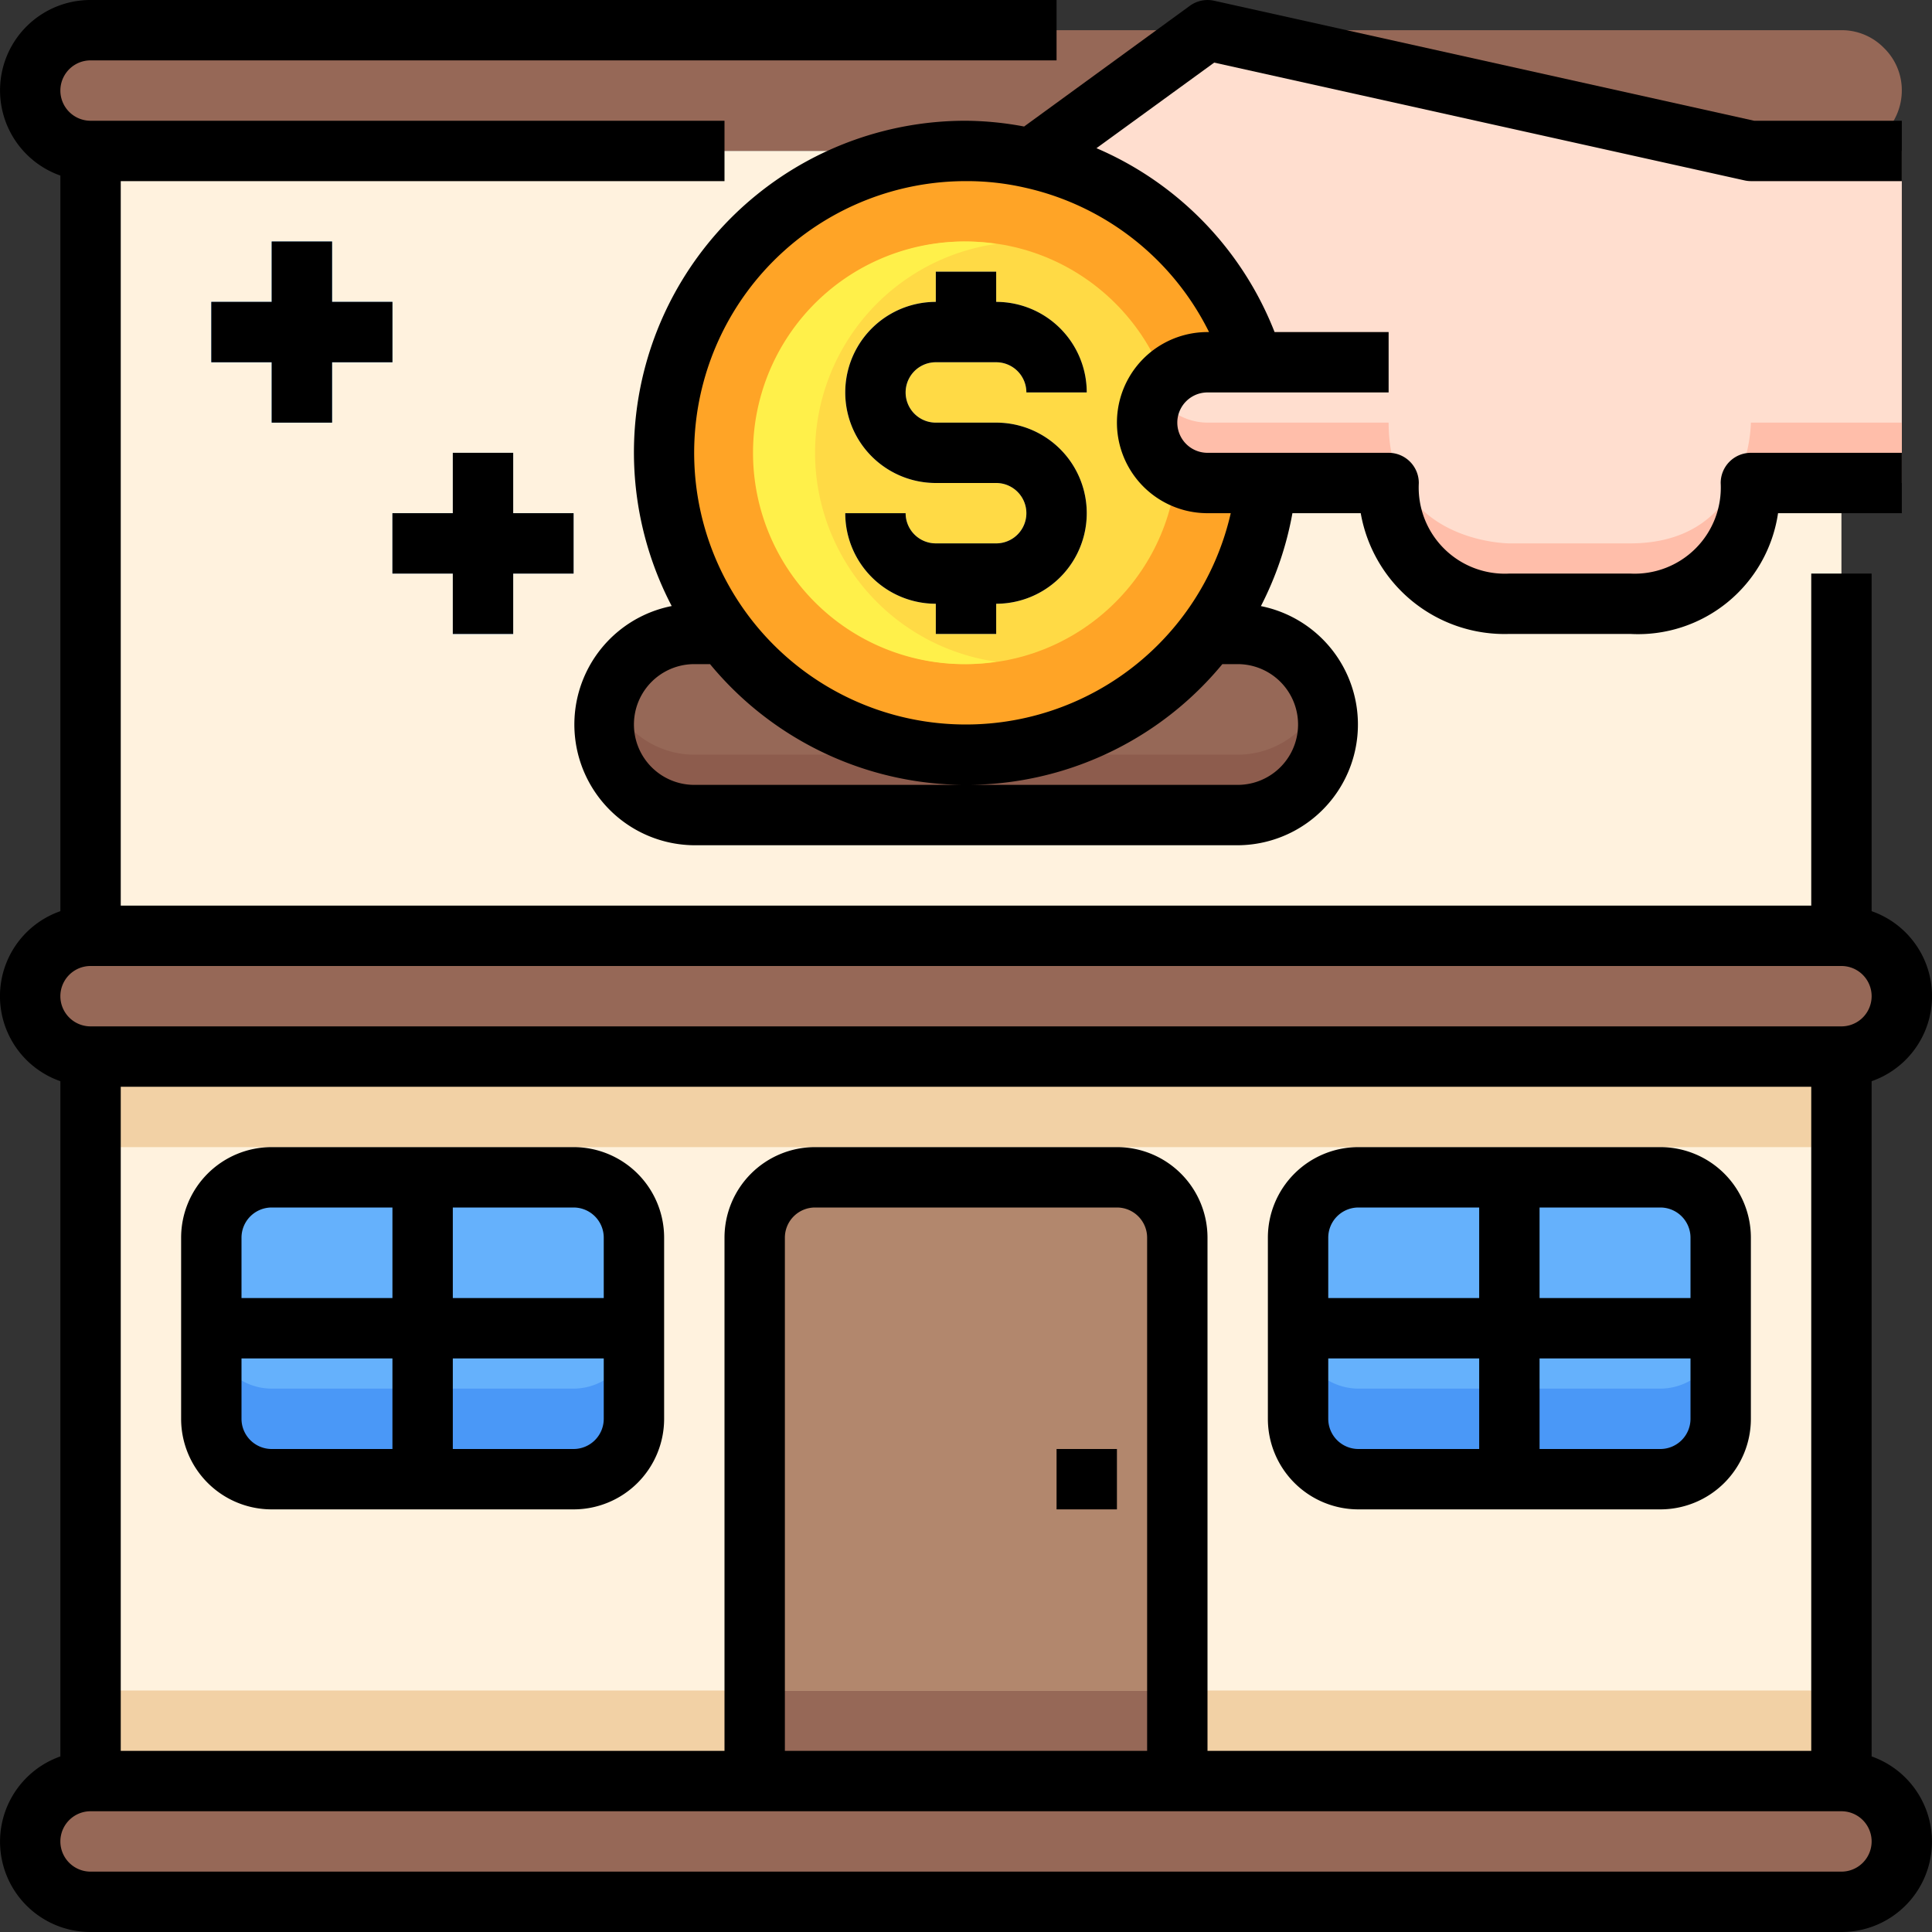<svg xmlns="http://www.w3.org/2000/svg" viewBox="0 0 64 64"><rect x="0" y="0" width="64" height="64" fill="#333333" stroke="none"/><g id="_03-buy" data-name="03-buy"><path d="M39,41V59H25V41a2.006,2.006,0,0,1,2-2H37A2.006,2.006,0,0,1,39,41Z" style="fill:#b2876d"></path><rect x="43" y="39" width="14" height="10" rx="2" ry="2" style="fill:#65b1fc"></rect><path d="M55,46H45a2.006,2.006,0,0,1-2-2v3a2.006,2.006,0,0,0,2,2H55a2.006,2.006,0,0,0,2-2V44A2.006,2.006,0,0,1,55,46Z" style="fill:#4a98f7"></path><rect x="7" y="39" width="14" height="10" rx="2" ry="2" style="fill:#65b1fc"></rect><path d="M62.41,1.59A1.955,1.955,0,0,1,63,3a2.006,2.006,0,0,1-2,2H3a1.955,1.955,0,0,1-1.41-.59A1.955,1.955,0,0,1,1,3,2.006,2.006,0,0,1,3,1H61A1.955,1.955,0,0,1,62.41,1.59Z" style="fill:#966857"></path><path d="M61,31a2.015,2.015,0,0,1,2,2,2.006,2.006,0,0,1-2,2H3a1.955,1.955,0,0,1-1.41-.59A1.955,1.955,0,0,1,1,33a2.006,2.006,0,0,1,2-2Z" style="fill:#966857"></path><path d="M61,59a2.015,2.015,0,0,1,2,2,2.006,2.006,0,0,1-2,2H3a1.955,1.955,0,0,1-1.41-.59A1.955,1.955,0,0,1,1,61a2.006,2.006,0,0,1,2-2H61Z" style="fill:#966857"></path><path d="M61,35V59H39V41a2.006,2.006,0,0,0-2-2H27a2.006,2.006,0,0,0-2,2V59H3V35ZM57,47V41a2.006,2.006,0,0,0-2-2H45a2.006,2.006,0,0,0-2,2v6a2.006,2.006,0,0,0,2,2H55A2.006,2.006,0,0,0,57,47ZM21,47V41a2.006,2.006,0,0,0-2-2H9a2.006,2.006,0,0,0-2,2v6a2.006,2.006,0,0,0,2,2H19A2.006,2.006,0,0,0,21,47Z" style="fill:#fff2de"></path><path d="M61,5V31H3V5Z" style="fill:#fff2de"></path><path d="M19,46H9a2.006,2.006,0,0,1-2-2v3a2.006,2.006,0,0,0,2,2H19a2.006,2.006,0,0,0,2-2V44A2.006,2.006,0,0,1,19,46Z" style="fill:#4a98f7"></path><rect x="3" y="35" width="58" height="3" style="fill:#f2d1a5"></rect><rect x="3" y="56" width="58" height="3" style="fill:#f2d1a5"></rect><rect x="25" y="56" width="14" height="3" style="fill:#966857"></rect><rect x="20" y="21" width="24" height="6" rx="3" ry="3" style="fill:#966857"></rect><path d="M41,25H23a2.99,2.99,0,0,1-2.816-2A2.962,2.962,0,0,0,20,24a3,3,0,0,0,3,3H41a3,3,0,0,0,3-3,2.962,2.962,0,0,0-.184-1A2.99,2.99,0,0,1,41,25Z" style="fill:#8d5c4d"></path><circle cx="32" cy="15" r="10" style="fill:#ffa426"></circle><circle cx="32" cy="15" r="7" style="fill:#ffda45"></circle><path d="M27,15a6.994,6.994,0,0,1,6-6.92,7,7,0,1,0,0,13.84A6.994,6.994,0,0,1,27,15Z" style="fill:#fff04a"></path><path d="M33,14H31a1,1,0,0,1,0-2h2a1,1,0,0,1,1,1h2a3,3,0,0,0-3-3V9H31v1a3,3,0,0,0,0,6h2a1,1,0,0,1,0,2H31a1,1,0,0,1-1-1H28a3,3,0,0,0,3,3v1h2V20a3,3,0,0,0,0-6Z" style="fill:#fdffdc"></path><path d="M41.54,12a10,10,0,0,0-7.37-6.76L40,1,58,5h5V16H58s0,4-4,4H50s-4,0-4-4H40a2.006,2.006,0,0,1-2-2,2.015,2.015,0,0,1,2-2Z" style="fill:#ffdecf"></path><path d="M54,18H50s-4,0-4-4H40a2,2,0,0,1-1.721-1A1.963,1.963,0,0,0,38,14a2.006,2.006,0,0,0,2,2h6c0,4,4,4,4,4h4c4,0,4-4,4-4h5V14H58S58,18,54,18Z" style="fill:#ffbeaa"></path><polygon points="13 12 13 10 11 10 11 8 9 8 9 10 7 10 7 12 9 12 9 14 11 14 11 12 13 12" style="fill:#65b1fc"></polygon><polygon points="19 17 17 17 17 15 15 15 15 17 13 17 13 19 15 19 15 21 17 21 17 19 19 19 19 17" style="fill:#65b1fc"></polygon><path d="M62,58.184V35.816a2.982,2.982,0,0,0,0-5.632V19H60V30H4V6H24V4H3A1,1,0,0,1,3,2H35V0H3A2.993,2.993,0,0,0,2,5.816V30.184a2.982,2.982,0,0,0,0,5.632V58.184A2.993,2.993,0,0,0,3,64H61a2.993,2.993,0,0,0,1-5.816ZM38,58H26V41a1,1,0,0,1,1-1H37a1,1,0,0,1,1,1ZM37,38H27a3,3,0,0,0-3,3V58H4V36H60V58H40V41A3,3,0,0,0,37,38ZM3,32H61a1,1,0,0,1,0,2H3a1,1,0,0,1,0-2ZM61,62H3a1,1,0,0,1,0-2H61a1,1,0,0,1,0,2Z"></path><path d="M45,50H55a3,3,0,0,0,3-3V41a3,3,0,0,0-3-3H45a3,3,0,0,0-3,3v6A3,3,0,0,0,45,50Zm-1-3V45h5v3H45A1,1,0,0,1,44,47Zm11,1H51V45h5v2A1,1,0,0,1,55,48Zm1-7v2H51V40h4A1,1,0,0,1,56,41ZM45,40h4v3H44V41A1,1,0,0,1,45,40Z"></path><path d="M19,38H9a3,3,0,0,0-3,3v6a3,3,0,0,0,3,3H19a3,3,0,0,0,3-3V41A3,3,0,0,0,19,38Zm1,3v2H15V40h4A1,1,0,0,1,20,41ZM9,40h4v3H8V41A1,1,0,0,1,9,40ZM8,47V45h5v3H9A1,1,0,0,1,8,47Zm11,1H15V45h5v2A1,1,0,0,1,19,48Z"></path><rect x="35" y="48" width="2" height="2"></rect><path d="M32,4a10.985,10.985,0,0,0-9.749,16.076A4,4,0,0,0,23,28H41a4,4,0,0,0,.769-7.922A10.947,10.947,0,0,0,42.813,17h2.263A4.837,4.837,0,0,0,50,21h4a4.689,4.689,0,0,0,4.9-4H63V15H58A1,1,0,0,0,57,16,2.853,2.853,0,0,1,54,19H50.005A2.853,2.853,0,0,1,47,16a1,1,0,0,0-1-1H40a1,1,0,0,1,0-2h6V11H42.222a10.982,10.982,0,0,0-5.9-6.091l3.9-2.835,17.559,3.9A.988.988,0,0,0,58,6h5V4H58.11L40.217.024a1,1,0,0,0-.8.167l-5.492,4A10.79,10.79,0,0,0,32,4Zm9,18a2,2,0,0,1,0,4H23a2,2,0,0,1,0-4h.521a11,11,0,0,0,16.971,0Zm-.949-11H40a3,3,0,0,0,0,6h.77A9,9,0,1,1,32,6a8.615,8.615,0,0,1,1.955.217A8.985,8.985,0,0,1,40.051,11Z"></path><path d="M33,9H31v1a3,3,0,0,0,0,6h2a1,1,0,0,1,0,2H31a1,1,0,0,1-1-1H28a3,3,0,0,0,3,3v1h2V20a3,3,0,0,0,0-6H31a1,1,0,0,1,0-2h2a1,1,0,0,1,1,1h2a3,3,0,0,0-3-3Z"></path><polygon points="11 14 11 12 13 12 13 10 11 10 11 8 9 8 9 10 7 10 7 12 9 12 9 14 11 14"></polygon><polygon points="17 21 17 19 19 19 19 17 17 17 17 15 15 15 15 17 13 17 13 19 15 19 15 21 17 21"></polygon></g></svg>